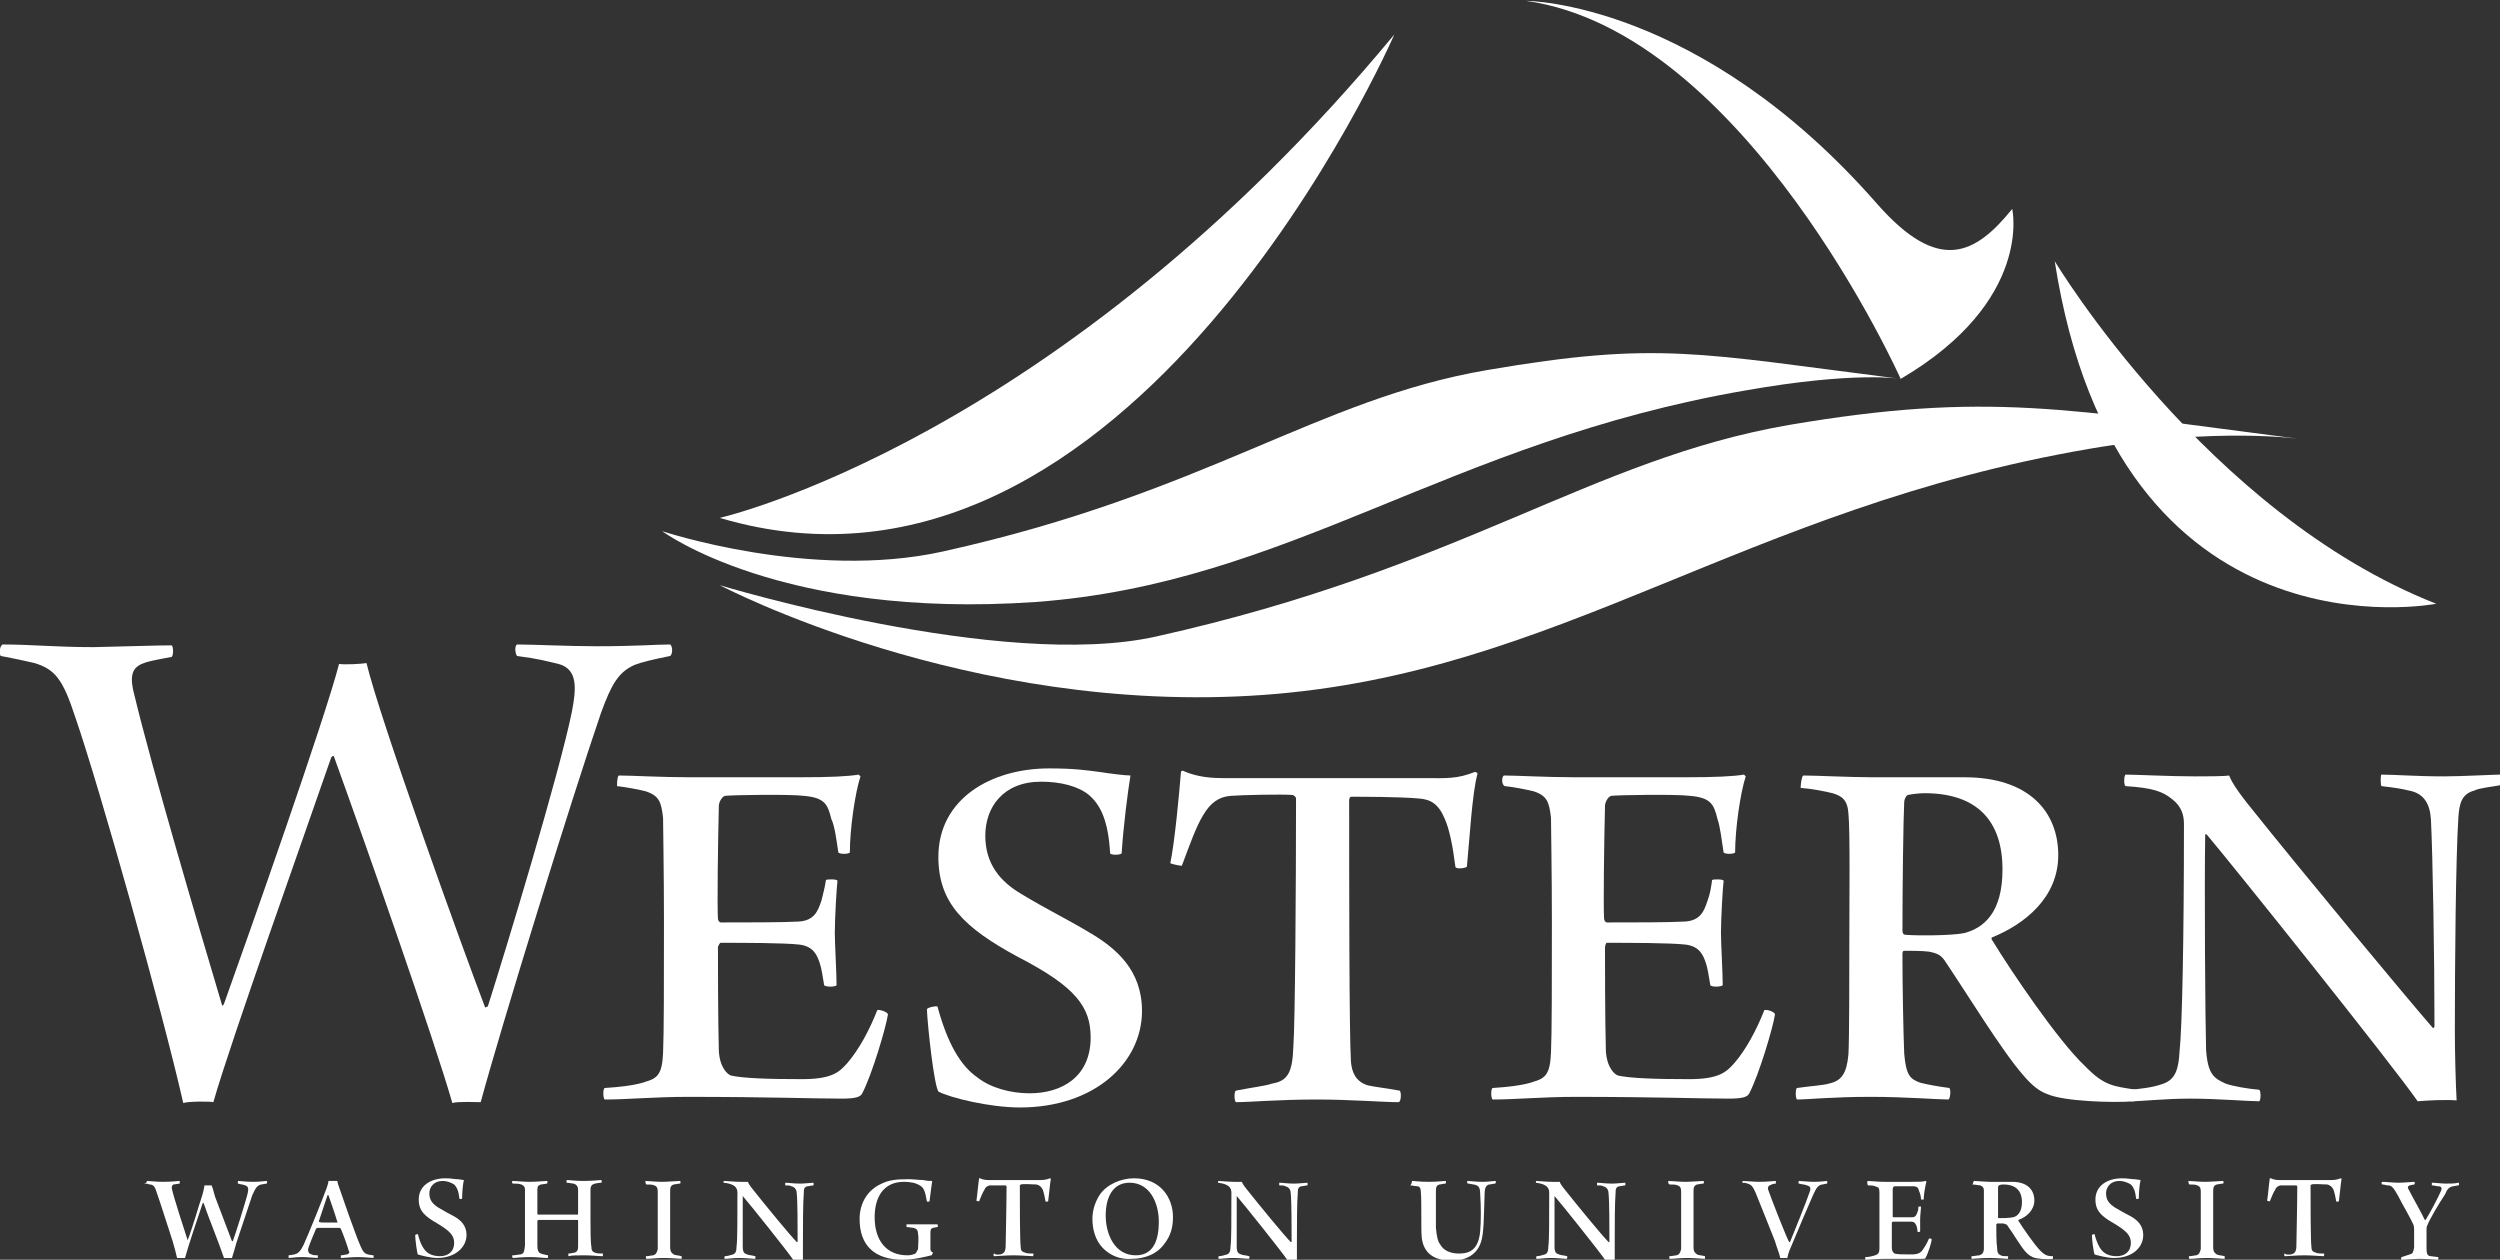 <svg version="1.2" baseProfile="tiny" xmlns="http://www.w3.org/2000/svg"  x="0px" y="0px" viewBox="0 0 282.4 142.3" xml:space="preserve" role="presentation" aria-hidden="true">
      <rect x="0" y="0" width="282.4" height="142.3" fill="#333333" stroke="none"/>
      <title>Western Washington University Logo</title>
    <g>
      <g>
        <path fill="#FFFFFF" d="M0.3,72.8c3.3,0,5.9,0.3,10.3,0.3c4.7-0.1,6.9-0.2,8.8-0.2c0.2,0.2,0.2,1.1,0,1.3
        c-2.1,0.4-2.7,0.5-3.4,0.8c-1.1,0.5-1.4,1.4-0.8,3.6c2,8.3,7.1,25.6,9.9,35c0,0,0.2-0.1,0.2-0.2c2.9-8.1,11.4-32.2,13-38.4
        c0.6,0.1,2.6,0,3.1-0.1c1.5,6.3,10.8,32.1,13.4,38.9c0.1,0,0.2-0.1,0.3-0.1c2.1-6.6,8.1-26.4,9.5-33.3c0.5-2.6,0.7-4.8-1.5-5.4
        c-1.3-0.3-2.3-0.6-4.7-0.9c-0.2-0.3-0.3-1.1,0-1.3c1.8,0,5.8,0.2,9,0.2c4.5,0,6.7-0.2,8.3-0.2c0.3,0.2,0.3,1.1,0,1.3
        c-2,0.4-3.2,0.7-4,1c-1.8,0.8-2.6,2.1-3.8,5.4c-3.3,9.6-11.3,35.5-13.6,44c-0.4,0-2.7-0.1-3.2,0.1c-2.1-7.3-9.6-28.7-13.4-39.2
        c-0.1,0-0.2,0-0.3,0.2c-3,8.7-11.3,31.9-13.3,38.9c-0.3-0.1-2.9-0.1-3.4,0.1C18.4,114.4,11.2,88.8,8.5,81
        c-1.4-4.3-2.3-5.4-4.6-6.1c-1.3-0.3-2.2-0.5-3.8-0.8C-0.1,74-0.1,73,0.3,72.8z"></path>
        <path fill="#FFFFFF" d="M69.9,87.6c1.4,0,4.8,0.2,8,0.2h12.5c3.4,0,5.4-0.1,6.6-0.3c0,0,0.2,0.2,0.2,0.2c-0.6,1.8-1.2,5.9-1.2,8.6
        c-0.2,0.2-1.1,0.2-1.3,0c-0.2-1.3-0.4-3-0.8-3.8c-0.4-1.7-0.8-2.4-3.1-2.6c-1.5-0.2-8.1-0.1-8.9,0c-0.4,0.1-0.7,0.8-0.7,1.1
        c-0.1,4.1-0.2,11.5-0.1,12.8c0,0.2,0.2,0.4,0.3,0.4c2.8,0,7.1,0,8.8-0.1c1.8-0.1,2.2-1.2,2.6-2.4c0.2-0.8,0.4-1.6,0.5-2.3
        c0.2-0.1,1.3-0.1,1.3,0.1c-0.1,0.8-0.3,4.3-0.3,5.9c0,1.2,0.2,4.5,0.2,5.9c-0.2,0.2-1.2,0.2-1.4,0c-0.2-1.2-0.3-1.9-0.5-2.5
        c-0.3-0.9-0.7-1.9-2.3-2.1c-1.8-0.2-6.4-0.2-8.9-0.2c-0.1,0-0.3,0.4-0.3,0.5c0,1.5,0,8.1,0.1,11.7c0.1,1.9,1,2.7,1.4,2.8
        c1.4,0.3,4.1,0.4,8,0.4c3.4,0,4.2-0.8,5.1-1.8c1.3-1.5,2.5-3.7,3.4-6c0.2-0.1,1.2,0.2,1.2,0.5c-0.2,1.4-1.8,6.8-2.9,8.9
        c-0.2,0.4-0.7,0.6-2.3,0.6c-3.2,0-8.4-0.2-17.4-0.2c-3.8,0-6.8,0.3-9.4,0.3c-0.2-0.2-0.2-1.2,0-1.3c1.6-0.1,3.5-0.3,4.6-0.7
        c1.4-0.4,1.9-0.9,2-3.3c0.1-2.2,0.1-7.9,0.1-14.8c0-5.7-0.1-10.6-0.1-11.7c-0.2-1.9-0.5-2.5-1.9-3c-0.8-0.2-2.3-0.5-3.3-0.6
        C69.7,88.7,69.7,87.7,69.9,87.6z"></path>
        <path fill="#FFFFFF" d="M110.4,121.7c1.5,1.2,3.8,1.8,5.9,1.8c3.7,0,6.9-1.9,6.9-6.3c0-3.4-1.6-5.7-8.2-9.1c-6.1-3.3-9-6.1-9-11.3
        c0-6.6,6-10,12.5-10c2.8,0,4.2,0.2,5.7,0.4c1.3,0.2,2.9,0.4,3.5,0.4c-0.3,1.8-0.8,5.7-1,8.8c-0.2,0.2-1.2,0.2-1.3,0
        c-0.2-3.7-1.1-5.5-2.4-6.6c-1.2-1-3.2-1.5-5.4-1.5c-4.3,0-6.3,2.9-6.3,6.1c0,3.2,1.7,5.2,4.1,6.6c2.8,1.7,5.1,2.8,7.6,4.3
        c3.1,1.8,6,4.3,6,8.9c0,5.8-5.3,10.9-13.8,10.9c-3.4,0-7.9-1.1-9.2-1.8c-0.5-0.8-1.2-7.2-1.3-9.3c0.1-0.2,1-0.4,1.2-0.3
        C107,117.8,108.5,120.4,110.4,121.7z"></path>
        <path fill="#FFFFFF" d="M143.7,122.4c1.8-0.3,2.3-1.3,2.4-4.2c0.2-2.6,0.3-18.6,0.3-28c0-0.2-0.3-0.4-0.4-0.4
        c-1.1-0.1-5.8,0-7,0.1c-1.3,0.1-2.3,0.8-3.1,2.2c-0.8,1.3-1.5,3.3-2.4,5.7c-0.2,0-1.2-0.2-1.3-0.3c0.5-2.4,1-7.8,1.2-10.3
        c0-0.1,0.2-0.2,0.3-0.1c1.6,0.7,3.2,0.8,4.6,0.8h23c2,0,3.3,0.1,5.3-0.7c0.1,0,0.3,0.1,0.3,0.2c-0.6,2.1-0.9,7.4-1.2,10.5
        c-0.2,0.2-1.3,0.3-1.3,0c-0.3-2.4-0.7-4.3-1.2-5.4c-0.7-1.7-1.6-2.2-2.9-2.3c-2.2-0.2-6.4-0.2-7.7-0.2c-0.2,0.1-0.2,0.3-0.2,0.5
        c0,8.4,0,26.3,0.2,29.4c0.1,1.3,0.6,2.3,1.9,2.7c0.9,0.2,2,0.3,3.6,0.6c0.2,0.1,0.2,1.2-0.1,1.3c-1.8,0-5.4-0.3-9.3-0.3
        c-4.3,0-7.5,0.3-9.1,0.3c-0.2-0.2-0.2-1.2,0-1.3C141.6,122.8,142.8,122.7,143.7,122.4z"></path>
        <path fill="#FFFFFF" d="M169.9,87.6c1.4,0,4.8,0.2,8,0.2h12.5c3.4,0,5.4-0.1,6.6-0.3c0,0,0.2,0.2,0.2,0.2
        c-0.6,1.8-1.2,5.9-1.2,8.6c-0.2,0.2-1.1,0.2-1.3,0c-0.2-1.3-0.4-3-0.7-3.8c-0.4-1.7-0.8-2.4-3.1-2.6c-1.5-0.2-8.1-0.1-8.9,0
        c-0.4,0.1-0.7,0.8-0.7,1.1c-0.1,4.1-0.2,11.5-0.1,12.8c0,0.2,0.2,0.4,0.3,0.4c2.8,0,7.1,0,8.8-0.1c1.8-0.1,2.2-1.2,2.6-2.4
        c0.3-0.8,0.4-1.6,0.5-2.3c0.2-0.1,1.3-0.1,1.3,0.1c-0.1,0.8-0.3,4.3-0.3,5.9c0,1.2,0.2,4.5,0.2,5.9c-0.3,0.2-1.2,0.2-1.4,0
        c-0.2-1.2-0.3-1.9-0.5-2.5c-0.3-0.9-0.7-1.9-2.3-2.1c-1.8-0.2-6.4-0.2-8.9-0.2c-0.1,0-0.2,0.4-0.2,0.5c0,1.5,0,8.1,0.1,11.7
        c0.1,1.9,1,2.7,1.4,2.8c1.4,0.3,4.1,0.4,8,0.4c3.4,0,4.2-0.8,5.1-1.8c1.3-1.5,2.5-3.7,3.4-6c0.3-0.1,1.2,0.2,1.2,0.5
        c-0.2,1.4-1.8,6.8-2.9,8.9c-0.2,0.4-0.7,0.6-2.3,0.6c-3.2,0-8.4-0.2-17.3-0.2c-3.8,0-6.8,0.3-9.4,0.3c-0.2-0.2-0.2-1.2,0-1.3
        c1.6-0.1,3.5-0.3,4.6-0.7c1.4-0.4,1.9-0.9,2-3.3c0.1-2.2,0.1-7.9,0.1-14.8c0-5.7-0.1-10.6-0.1-11.7c-0.2-1.9-0.5-2.5-1.9-3
        c-0.8-0.2-2.3-0.5-3.3-0.6C169.6,88.7,169.6,87.7,169.9,87.6z"></path>
        <path fill="#FFFFFF" d="M203.7,87.6c1.4,0,5.3,0.2,7.8,0.2h10.4c7.3,0,10.6,3.9,10.6,8.8c0,4.8-3.8,7.8-7.5,9.3
        c-0.1,0.1,0,0.3,0.1,0.4c2,3.3,7.4,11.3,10.4,14.1c2.2,2.3,3.3,2.3,5.8,2.7c0.1,0,0,1.3-0.2,1.3c-2.5,0.2-8,0-9.8-0.8
        c-0.9-0.3-1.8-1-2.8-2.2c-2.3-2.6-6.4-9.3-8.7-12.7c-0.5-0.8-0.9-1-1.9-1.2c-0.8-0.1-1.9-0.1-2.8-0.1c-0.2,0-0.2,0.3-0.2,0.4
        c0,3.3,0.1,8.9,0.2,11.2c0.2,2.5,0.7,2.9,1.8,3.3c0.8,0.2,1.8,0.4,3.3,0.6c0.2,0.2,0.1,1.2-0.1,1.3c-1.3,0-4.8-0.3-8.8-0.3
        c-4.3,0-7.1,0.3-8.3,0.3c-0.2-0.1-0.2-1.3,0-1.3c1.3-0.2,3-0.3,3.6-0.5c1.4-0.3,2-1.1,2.2-3.3c0.1-1.6,0.1-9.3,0.1-12.4
        c0-4.8,0.1-12.8-0.1-14.8c-0.1-1.6-0.8-2-1.8-2.3c-0.8-0.2-2.3-0.5-3.6-0.6C203.4,88.7,203.5,87.7,203.7,87.6z M215.1,90.6
        c-0.1,1.8-0.2,9.7-0.2,14.5c0,0.3,0.1,0.5,0.4,0.5c1.3,0.1,5.1,0.1,6.6-0.2c2.2-0.6,4.3-2.3,4.3-7.2c0-5.4-2.8-8.6-8.8-8.6
        c-0.6,0-1.4,0.1-1.9,0.2C215.3,89.9,215.1,90.3,215.1,90.6z"></path>
        <path fill="#FFFFFF" d="M240.1,87.5c1.1,0,5.1,0.2,7.8,0.2c1.3,0,3.3,0,3.9-0.1c0.2,0.5,0.6,1.3,2.1,3.2
        c6.3,7.9,18.2,22.2,20.9,25.3c0.1,0.1,0.2-0.1,0.2-0.2c0-7.8-0.2-19.4-0.4-23.3c-0.1-1.8-0.8-3-2.5-3.3c-0.8-0.2-1.4-0.3-3.1-0.5
        c-0.1-0.2-0.1-1.2,0-1.3c1.5,0,3.9,0.2,7.1,0.2c1.9,0,5.6-0.2,6.3-0.2c0.1,0.2,0.1,1.1,0,1.2c-1,0.2-2.3,0.3-2.9,0.6
        c-1.5,0.4-1.7,1.6-1.8,3c-0.3,4.5-0.4,16.7-0.4,24.1c0,2.7,0.1,6.1,0.2,7.9c-1.3-0.1-3.3,0-4.4,0.1c-2.6-3.8-21-26.8-23.8-30.1
        c-0.1-0.1-0.2-0.1-0.2,0c-0.1,6,0,20.9,0.1,24.3c0.2,2.8,0.9,3.2,2.2,3.8c0.8,0.3,2.6,0.6,3.8,0.7c0.2,0.1,0.2,1.2,0,1.3
        c-1.2,0-4.8-0.3-7.8-0.3c-2.9,0-5.4,0.3-6.7,0.3c-0.2-0.2-0.2-1.3,0-1.3c0.8-0.1,2.4-0.2,3.7-0.7c1.4-0.5,1.7-1.8,1.8-3.6
        c0.3-2.7,0.5-12.9,0.5-25.7c0-1.1-0.3-2-1.3-2.8c-1.1-0.9-2.2-1.3-5.3-1.5C239.9,88.7,239.9,87.7,240.1,87.5z"></path>
      </g>
      <g>
        <path fill="#FFFFFF" d="M16.6,133.4c0.3,0,1,0.1,1.8,0.1c1.1,0,1.6-0.1,1.9-0.1c0,0,0,0.3,0,0.3l-0.7,0.1c-0.1,0-0.2,0.2-0.2,0.4
        c0.1,0.7,1.6,5.3,1.8,5.9c0,0,0,0,0,0c0.2-0.5,0.7-2,1.3-4c0.3-0.9,0.5-1.5,0.6-2.2c0.2,0,0.6,0,0.8,0c0.1,0.2,0.2,0.6,0.4,1.3
        c0.5,1.3,1.7,4.5,1.9,5c0,0,0,0,0.1,0c0.2-0.5,1.5-4.6,1.7-5.5c0.1-0.5,0-0.7-0.3-0.8c-0.2-0.1-0.5-0.1-0.8-0.2
        c-0.1-0.1,0-0.3,0-0.3c0.1,0,1,0.1,1.7,0.1c0.8,0,1.3-0.1,1.5-0.1c0.1,0,0.1,0.3,0,0.3l-0.6,0.1c-0.4,0.1-0.6,0.3-1,1.2
        c-0.3,0.9-1.2,3.6-1.8,5.4c-0.2,0.7-0.3,1.1-0.5,1.7c-0.2,0-0.7,0-0.9,0c-0.6-1.8-1.8-4.7-2.3-6.2h-0.1c-0.5,1.5-1.6,4.7-2,6.2
        c-0.1,0-0.7,0-0.9,0c-0.1-0.5-0.3-1.2-0.5-1.9c-0.6-1.8-1.3-4.1-1.8-5.5c-0.2-0.7-0.4-0.9-0.8-0.9c-0.2-0.1-0.4-0.1-0.7-0.1
        C16.6,133.7,16.6,133.4,16.6,133.4z"></path>
        <path fill="#FFFFFF" d="M34.3,140.6c0.6-1.3,2.2-5.3,2.6-6.4c0.1-0.3,0.2-0.6,0.2-0.8c0,0,0.2,0,0.5,0c0.3,0,0.4,0,0.5,0
        c0,0.1,0.1,0.4,0.2,0.7c0.3,0.9,1.9,5.5,2.4,6.6c0.4,0.9,0.5,1,1.5,1.1c0,0,0,0.3,0,0.3c-0.3,0-1-0.1-1.7-0.1
        c-0.9,0-1.6,0.1-2,0.1c0,0,0-0.3,0-0.3c0.3,0,0.5-0.1,0.7-0.1c0.3-0.1,0.3-0.3,0.2-0.4c-0.2-0.7-0.6-1.8-0.9-2.5
        c0,0-0.1-0.1-0.1-0.1c-0.1,0-0.5,0-1.3,0c-0.9,0-1.1,0-1.2,0c-0.1,0-0.2,0.1-0.2,0.1c-0.3,0.7-0.8,1.9-0.9,2.3
        c0,0.2,0,0.5,0.4,0.6c0.2,0.1,0.4,0.1,0.7,0.1c0,0,0,0.3,0,0.3c-0.3,0-1.2-0.1-1.8-0.1c-0.7,0-1.2,0.1-1.5,0.1c0,0,0-0.3,0-0.3
        C33.6,141.7,33.8,141.6,34.3,140.6z M36,138C36,138,36,138,36,138c0.2,0.1,0.2,0.1,0.9,0.1c0.4,0,1,0,1.2,0c0,0,0.1,0,0-0.1
        c-0.3-1-0.8-2.4-1-3h-0.1L36,138z"></path>
        <path fill="#FFFFFF" d="M48.3,141.5c0.4,0.3,0.9,0.4,1.4,0.4c0.9,0,1.6-0.5,1.6-1.5c0-0.8-0.4-1.3-1.9-2.2
        c-1.4-0.8-2.1-1.4-2.1-2.7c0-1.6,1.4-2.4,3-2.4c0.7,0,1,0.1,1.3,0.1c0.3,0,0.7,0.1,0.8,0.1c-0.1,0.4-0.2,1.3-0.2,2.1
        c0,0-0.3,0.1-0.3,0c-0.1-0.9-0.3-1.3-0.6-1.6c-0.3-0.2-0.8-0.4-1.3-0.4c-1,0-1.5,0.7-1.5,1.4c0,0.8,0.4,1.2,1,1.6
        c0.7,0.4,1.2,0.7,1.8,1c0.7,0.4,1.4,1,1.4,2.1c0,1.4-1.3,2.6-3.3,2.6c-0.8,0-1.9-0.3-2.2-0.4c-0.1-0.2-0.3-1.7-0.3-2.2
        c0,0,0.2-0.1,0.3-0.1C47.5,140.6,47.9,141.2,48.3,141.5z"></path>
        <path fill="#FFFFFF" d="M57.9,133.4c0.4,0,1.2,0.1,1.9,0.1c0.8,0,1.7-0.1,2-0.1c0.1,0,0,0.3,0,0.3l-0.7,0.1
        c-0.3,0.1-0.4,0.2-0.4,0.6c0,0.5,0,1.4,0,2.7c0,0,0,0.1,0.1,0.1c0.1,0,0.6,0,2.2,0c1.3,0,1.9,0,2.2,0c0.1,0,0.1,0,0.1-0.1
        c0-0.7,0-2.2,0-2.7c0-0.4-0.2-0.6-0.5-0.7c-0.2,0-0.5-0.1-0.8-0.1c0,0,0-0.3,0-0.3c0.4,0,1,0.1,1.9,0.1c1.1,0,1.7-0.1,2-0.1
        c0.1,0,0.1,0.3,0,0.3c-0.3,0-0.6,0.1-0.7,0.1c-0.3,0.1-0.5,0.2-0.5,0.7c0,0.6,0,1.4,0,3.2c0,1.2,0,2.7,0.1,3.2
        c0,0.4,0.1,0.6,0.4,0.7c0.3,0.1,0.4,0.1,0.9,0.1c0,0,0,0.3,0,0.3c-0.5,0-1.2-0.1-2.1-0.1c-0.8,0-1.4,0-1.8,0.1c0,0,0-0.3,0-0.3
        c0.3,0,0.6-0.1,0.7-0.1c0.3-0.1,0.4-0.3,0.4-0.7c0-0.4,0-2.1,0-2.9c0-0.1,0-0.1-0.1-0.1c-0.2,0-1.3,0-2.1,0c-1.1,0-2.2,0-2.3,0
        c0,0-0.1,0.1-0.1,0.1c0,0.8,0,2.4,0,2.8c0,0.5,0.1,0.8,0.4,0.9c0.2,0.1,0.4,0.1,0.8,0.2c0,0,0,0.3,0,0.3c-0.6,0-1.2-0.1-2-0.1
        c-1.1,0-1.6,0.1-2,0.1c0,0-0.1-0.3,0-0.3c0.3,0,0.7-0.1,0.9-0.1c0.4-0.1,0.4-0.3,0.5-1c0-0.5,0-1.8,0-3.1c0-1.3,0-2.9,0-3.2
        c0-0.4-0.2-0.5-0.4-0.6c-0.3-0.1-0.5-0.1-0.9-0.1C57.8,133.7,57.8,133.5,57.9,133.4z"></path>
        <path fill="#FFFFFF" d="M72.9,133.4c0.3,0,1.2,0.1,1.9,0.1c0.7,0,1.6-0.1,2-0.1c0.1,0,0.1,0.3,0,0.3c-0.2,0-0.6,0.1-0.7,0.1
        c-0.3,0.1-0.4,0.3-0.4,0.7c0,0.6,0,1.9,0,3.1c0,1.5,0,2.8,0,3.3c0,0.4,0.1,0.6,0.4,0.8c0.2,0.1,0.5,0.1,0.9,0.2c0,0,0,0.3,0,0.3
        c-0.3,0-1.2-0.1-2-0.1c-0.9,0-1.4,0.1-2,0.1c0,0-0.1-0.3,0-0.3c0.3,0,0.6-0.1,0.8-0.1c0.3-0.1,0.4-0.3,0.5-0.7c0-0.4,0-2.4,0-3.7
        c0-1.1,0-2.2,0-2.8c0-0.4-0.1-0.6-0.4-0.7c-0.2-0.1-0.5-0.1-0.9-0.1C72.9,133.7,72.9,133.4,72.9,133.4z"></path>
        <path fill="#FFFFFF" d="M81.8,133.4c0.3,0,1.2,0.1,1.8,0.1c0.3,0,0.8,0,0.9,0c0,0.1,0.1,0.3,0.5,0.8c1.5,1.9,4.3,5.3,5,6
        c0,0,0,0,0.1,0c0-1.8,0-4.6-0.1-5.5c0-0.4-0.2-0.7-0.6-0.8c-0.2-0.1-0.3-0.1-0.7-0.1c0-0.1,0-0.3,0-0.3c0.4,0,0.9,0.1,1.7,0.1
        c0.5,0,1.3-0.1,1.5-0.1c0,0,0,0.3,0,0.3c-0.2,0-0.5,0.1-0.7,0.1c-0.4,0.1-0.4,0.4-0.4,0.7c-0.1,1.1-0.1,4-0.1,5.7
        c0,0.6,0,1.4,0,1.9c-0.3,0-0.8,0-1.1,0c-0.6-0.9-5-6.4-5.7-7.2c0,0,0,0,0,0c0,1.4,0,4.9,0,5.7c0,0.7,0.2,0.8,0.5,0.9
        c0.2,0.1,0.6,0.1,0.9,0.2c0.1,0,0,0.3,0,0.3c-0.3,0-1.1-0.1-1.8-0.1c-0.7,0-1.3,0.1-1.6,0.1c-0.1,0-0.1-0.3,0-0.3
        c0.2,0,0.6-0.1,0.9-0.2c0.3-0.1,0.4-0.4,0.4-0.9c0.1-0.6,0.1-3,0.1-6.1c0-0.3-0.1-0.5-0.3-0.7c-0.3-0.2-0.5-0.3-1.2-0.4
        C81.7,133.7,81.7,133.4,81.8,133.4z"></path>
        <path fill="#FFFFFF" d="M105.2,141.8c-0.4,0.1-1.9,0.5-3.2,0.5c-3.2,0-4.9-1.6-4.9-4.6c0-1.8,0.9-3.3,2.5-4c0.8-0.4,1.7-0.5,3-0.5
        c0.5,0,1.3,0.1,1.7,0.1c0.4,0.1,0.8,0.1,1,0.1c-0.1,0.6-0.2,1.6-0.3,2.3c0,0-0.2,0.1-0.3,0c-0.2-1.1-0.3-1.5-0.8-1.8
        c-0.5-0.3-1.1-0.4-1.8-0.4c-2.2,0-3.3,1.6-3.3,4c0,2.6,1.3,4.3,3.7,4.3c0.4,0,0.7-0.1,0.9-0.2c0.1-0.1,0.2-0.3,0.3-0.5
        c0-0.4,0.1-1.2,0-1.7c0-0.5-0.2-0.6-0.5-0.7l-0.8-0.1c0-0.1,0-0.3,0-0.3c0.5,0,1.4,0,2,0c0.7,0,1.2,0,1.5,0c0,0,0.1,0.3,0,0.3
        l-0.5,0.1c-0.3,0.1-0.3,0.2-0.3,0.8c0,0.5,0,1.3,0,1.6c0,0.2,0.1,0.3,0.3,0.4C105.3,141.6,105.3,141.8,105.2,141.8z"></path>
        <path fill="#FFFFFF" d="M113,141.7c0.4-0.1,0.6-0.3,0.6-1c0-0.6,0.1-4.4,0.1-6.7c0,0-0.1-0.1-0.1-0.1c-0.3,0-1.4,0-1.7,0
        c-0.3,0-0.6,0.2-0.7,0.5c-0.2,0.3-0.4,0.8-0.6,1.3c0,0-0.3,0-0.3-0.1c0.1-0.6,0.2-1.9,0.3-2.5c0,0,0,0,0.1,0
        c0.4,0.2,0.8,0.2,1.1,0.2h5.5c0.5,0,0.8,0,1.3-0.2c0,0,0.1,0,0.1,0.1c-0.1,0.5-0.2,1.8-0.3,2.5c0,0-0.3,0.1-0.3,0
        c-0.1-0.6-0.2-1-0.3-1.3c-0.2-0.4-0.4-0.5-0.7-0.6c-0.5,0-1.5-0.1-1.8,0c0,0-0.1,0.1-0.1,0.1c0,2,0,6.2,0.1,7
        c0,0.3,0.1,0.5,0.5,0.6c0.2,0.1,0.5,0.1,0.9,0.1c0.1,0,0,0.3,0,0.3c-0.4,0-1.3-0.1-2.2-0.1c-1,0-1.8,0.1-2.2,0.1
        c-0.1,0-0.1-0.3,0-0.3C112.6,141.8,112.8,141.7,113,141.7z"></path>
        <path fill="#FFFFFF" d="M124.6,141c-0.9-0.9-1.2-2.2-1.2-3.3c0-1,0.3-1.9,0.8-2.7c0.8-1.2,2.4-1.9,3.9-1.9c2.9,0,4.4,2.1,4.4,4.4
        c0,1.2-0.3,2.1-0.9,2.9c-0.8,1.2-2.2,1.8-3.8,1.8C126.5,142.3,125.4,141.8,124.6,141z M130.9,138c0-2.1-1-4.4-3.3-4.4
        c-2,0-2.7,1.8-2.7,3.7c0,2.1,1,4.5,3.4,4.5C130.4,141.8,130.9,139.9,130.9,138z"></path>
        <path fill="#FFFFFF" d="M137.6,133.4c0.3,0,1.2,0.1,1.8,0.1c0.3,0,0.8,0,0.9,0c0,0.1,0.1,0.3,0.5,0.8c1.5,1.9,4.3,5.3,5,6
        c0,0,0,0,0.1,0c0-1.8,0-4.6-0.1-5.5c0-0.4-0.2-0.7-0.6-0.8c-0.2-0.1-0.3-0.1-0.7-0.1c0-0.1,0-0.3,0-0.3c0.4,0,0.9,0.1,1.7,0.1
        c0.5,0,1.3-0.1,1.5-0.1c0,0,0,0.3,0,0.3c-0.2,0-0.5,0.1-0.7,0.1c-0.4,0.1-0.4,0.4-0.4,0.7c-0.1,1.1-0.1,4-0.1,5.7
        c0,0.6,0,1.4,0,1.9c-0.3,0-0.8,0-1.1,0c-0.6-0.9-5-6.4-5.7-7.2c0,0,0,0,0,0c0,1.4,0,4.9,0,5.7c0,0.7,0.2,0.8,0.5,0.9
        c0.2,0.1,0.6,0.1,0.9,0.2c0.1,0,0,0.3,0,0.3c-0.3,0-1.1-0.1-1.8-0.1c-0.7,0-1.3,0.1-1.6,0.1c-0.1,0-0.1-0.3,0-0.3
        c0.2,0,0.6-0.1,0.9-0.2c0.3-0.1,0.4-0.4,0.4-0.9c0.1-0.6,0.1-3,0.1-6.1c0-0.3-0.1-0.5-0.3-0.7c-0.3-0.2-0.5-0.3-1.2-0.4
        C137.6,133.7,137.6,133.4,137.6,133.4z"></path>
        <path fill="#FFFFFF" d="M159.5,133.4c0.3,0,0.8,0.1,1.9,0.1c1,0,1.6-0.1,1.9-0.1c0.1,0.1,0,0.2,0,0.3c-0.3,0-0.5,0.1-0.7,0.1
        c-0.3,0.1-0.4,0.2-0.4,0.8c0,1.1,0,3.4,0,4.1c0.1,1,0.2,1.5,0.5,1.9c0.4,0.7,1.2,1,2.1,1c1.2,0,2.2-0.4,2.4-2.5
        c0.1-1.1,0.1-2.8,0-4.3c0-0.8-0.3-0.9-0.7-1c-0.2,0-0.4-0.1-0.7-0.1c-0.1-0.1-0.1-0.3,0-0.3c0.2,0,0.9,0.1,1.7,0.1
        c0.6,0,1.2-0.1,1.4-0.1c0.1,0,0.1,0.2,0,0.3c-0.2,0-0.5,0.1-0.7,0.1c-0.3,0.1-0.5,0.3-0.5,1.1c-0.1,3.2-0.1,4-0.3,5
        c-0.4,1.9-1.9,2.5-3.4,2.5c-2.1,0-3.2-0.9-3.4-2.6c-0.1-0.9,0-4.2-0.1-5.1c0-0.4-0.1-0.7-0.4-0.7c-0.2,0-0.6-0.1-0.8-0.1
        C159.5,133.7,159.5,133.4,159.5,133.4z"></path>
        <path fill="#FFFFFF" d="M173.5,133.4c0.3,0,1.2,0.1,1.8,0.1c0.3,0,0.8,0,0.9,0c0,0.1,0.1,0.3,0.5,0.8c1.5,1.9,4.3,5.3,5,6
        c0,0,0,0,0.1,0c0-1.8,0-4.6-0.1-5.5c0-0.4-0.2-0.7-0.6-0.8c-0.2-0.1-0.3-0.1-0.7-0.1c0-0.1,0-0.3,0-0.3c0.4,0,0.9,0.1,1.7,0.1
        c0.5,0,1.3-0.1,1.5-0.1c0,0,0,0.3,0,0.3c-0.2,0-0.5,0.1-0.7,0.1c-0.4,0.1-0.4,0.4-0.4,0.7c-0.1,1.1-0.1,4-0.1,5.7
        c0,0.6,0,1.4,0,1.9c-0.3,0-0.8,0-1.1,0c-0.6-0.9-5-6.4-5.7-7.2c0,0,0,0,0,0c0,1.4,0,4.9,0,5.7c0,0.7,0.2,0.8,0.5,0.9
        c0.2,0.1,0.6,0.1,0.9,0.2c0.1,0,0,0.3,0,0.3c-0.3,0-1.1-0.1-1.8-0.1c-0.7,0-1.3,0.1-1.6,0.1c-0.1,0-0.1-0.3,0-0.3
        c0.2,0,0.6-0.1,0.9-0.2c0.3-0.1,0.4-0.4,0.4-0.9c0.1-0.6,0.1-3,0.1-6.1c0-0.3-0.1-0.5-0.3-0.7c-0.3-0.2-0.5-0.3-1.2-0.4
        C173.5,133.7,173.5,133.4,173.5,133.4z"></path>
        <path fill="#FFFFFF" d="M188.5,133.4c0.3,0,1.2,0.1,1.9,0.1c0.7,0,1.6-0.1,2-0.1c0.1,0,0.1,0.3,0,0.3c-0.2,0-0.6,0.1-0.7,0.1
        c-0.3,0.1-0.4,0.3-0.4,0.7c0,0.6,0,1.9,0,3.1c0,1.5,0,2.8,0,3.3c0,0.4,0.1,0.6,0.4,0.8c0.2,0.1,0.5,0.1,0.9,0.2c0,0,0,0.3,0,0.3
        c-0.3,0-1.2-0.1-2-0.1c-0.9,0-1.4,0.1-2,0.1c0,0-0.1-0.3,0-0.3c0.3,0,0.6-0.1,0.8-0.1c0.3-0.1,0.4-0.3,0.5-0.7c0-0.4,0-2.4,0-3.7
        c0-1.1,0-2.2,0-2.8c0-0.4-0.1-0.6-0.4-0.7c-0.2-0.1-0.5-0.1-0.9-0.1C188.4,133.7,188.4,133.4,188.5,133.4z"></path>
        <path fill="#FFFFFF" d="M196.9,133.4c0.3,0,1.2,0.1,1.8,0.1c1,0,1.6-0.1,1.9-0.1c0,0,0,0.3,0,0.3c-0.3,0-0.5,0.1-0.7,0.2
        c-0.1,0-0.2,0.2-0.2,0.4c0.3,0.9,2.1,5.5,2.4,6c0,0,0,0,0.1,0c0.2-0.5,1.8-4.4,2.2-5.6c0.2-0.5,0.1-0.7-0.3-0.8
        c-0.2-0.1-0.5-0.1-0.9-0.2c-0.1-0.1,0-0.3,0-0.3c0.3,0,1.1,0.1,1.7,0.1c0.8,0,1.3-0.1,1.5-0.1c0,0,0,0.3,0,0.3
        c-0.2,0-0.4,0.1-0.6,0.1c-0.4,0.1-0.6,0.3-1,1.2c-0.4,0.9-1.6,3.7-2.3,5.4c-0.3,0.7-0.5,1.1-0.6,1.7c-0.2,0-0.7,0-0.8,0
        c-0.1-0.5-0.4-1.2-0.6-1.9c-0.7-1.8-1.8-4.5-2.2-5.5c-0.3-0.7-0.5-0.9-0.9-1c-0.2-0.1-0.4-0.1-0.6-0.1
        C196.8,133.7,196.8,133.4,196.9,133.4z"></path>
        <path fill="#FFFFFF" d="M211,133.4c0.3,0,1.1,0.1,1.9,0.1h3c0.8,0,1.3,0,1.6-0.1c0,0,0.1,0,0.1,0.1c-0.1,0.4-0.3,1.4-0.3,2
        c0,0-0.3,0-0.3,0c0-0.3-0.1-0.7-0.2-0.9c-0.1-0.4-0.2-0.6-0.7-0.6c-0.4,0-1.9,0-2.1,0c-0.1,0-0.2,0.2-0.2,0.3c0,1,0,2.7,0,3.1
        c0,0.1,0,0.1,0.1,0.1c0.7,0,1.7,0,2.1,0c0.4,0,0.5-0.3,0.6-0.6c0.1-0.2,0.1-0.4,0.1-0.6c0,0,0.3,0,0.3,0c0,0.2-0.1,1-0.1,1.4
        c0,0.3,0,1.1,0,1.4c-0.1,0.1-0.3,0.1-0.3,0c0-0.3-0.1-0.5-0.1-0.6c-0.1-0.2-0.2-0.5-0.6-0.5c-0.4,0-1.5,0-2.1,0
        c0,0-0.1,0.1-0.1,0.1c0,0.4,0,1.9,0,2.8c0,0.5,0.2,0.6,0.3,0.7c0.3,0.1,1,0.1,1.9,0.1c0.8,0,1-0.2,1.2-0.4
        c0.3-0.4,0.6-0.9,0.8-1.4c0.1,0,0.3,0,0.3,0.1c0,0.3-0.4,1.6-0.7,2.1c0,0.1-0.2,0.1-0.5,0.1c-0.8,0-2,0-4.1,0
        c-0.9,0-1.6,0.1-2.2,0.1c0,0,0-0.3,0-0.3c0.4,0,0.8-0.1,1.1-0.2c0.3-0.1,0.5-0.2,0.5-0.8c0-0.5,0-1.9,0-3.5c0-1.3,0-2.5,0-2.8
        c0-0.5-0.1-0.6-0.5-0.7c-0.2-0.1-0.5-0.1-0.8-0.1C210.9,133.7,210.9,133.4,211,133.4z"></path>
        <path fill="#FFFFFF" d="M223,133.4c0.3,0,1.3,0.1,1.8,0.1h2.5c1.7,0,2.5,0.9,2.5,2.1c0,1.1-0.9,1.9-1.8,2.2c0,0,0,0.1,0,0.1
        c0.5,0.8,1.8,2.7,2.5,3.4c0.5,0.5,0.8,0.6,1.4,0.6c0,0,0,0.3,0,0.3c-0.6,0.1-1.9,0-2.3-0.2c-0.2-0.1-0.4-0.2-0.7-0.5
        c-0.6-0.6-1.5-2.2-2.1-3c-0.1-0.2-0.2-0.2-0.5-0.3c-0.2,0-0.5,0-0.7,0c0,0-0.1,0.1-0.1,0.1c0,0.8,0,2.1,0.1,2.7
        c0,0.6,0.2,0.7,0.4,0.8c0.2,0.1,0.4,0.1,0.8,0.1c0.1,0,0,0.3,0,0.3c-0.3,0-1.1-0.1-2.1-0.1c-1,0-1.7,0.1-2,0.1c0,0,0-0.3,0-0.3
        c0.3,0,0.7-0.1,0.9-0.1c0.3-0.1,0.5-0.3,0.5-0.8c0-0.4,0-2.2,0-3c0-1.2,0-3.1,0-3.5c0-0.4-0.2-0.5-0.4-0.6c-0.2,0-0.6-0.1-0.9-0.1
        C222.9,133.7,222.9,133.4,223,133.4z M225.7,134.1c0,0.4,0,2.3,0,3.4c0,0.1,0,0.1,0.1,0.1c0.3,0,1.2,0,1.6-0.1
        c0.5-0.1,1-0.6,1-1.7c0-1.3-0.7-2-2.1-2c-0.1,0-0.3,0-0.5,0.1C225.7,134,225.7,134.1,225.7,134.1z"></path>
        <path fill="#FFFFFF" d="M237.7,141.5c0.4,0.3,0.9,0.4,1.4,0.4c0.9,0,1.6-0.5,1.6-1.5c0-0.8-0.4-1.3-1.9-2.2
        c-1.4-0.8-2.1-1.4-2.1-2.7c0-1.6,1.4-2.4,3-2.4c0.7,0,1,0.1,1.3,0.1c0.3,0,0.7,0.1,0.8,0.1c-0.1,0.4-0.2,1.3-0.2,2.1
        c0,0-0.3,0.1-0.3,0c-0.1-0.9-0.3-1.3-0.6-1.6c-0.3-0.2-0.8-0.4-1.3-0.4c-1,0-1.5,0.7-1.5,1.4c0,0.8,0.4,1.2,1,1.6
        c0.7,0.4,1.2,0.7,1.8,1c0.7,0.4,1.4,1,1.4,2.1c0,1.4-1.2,2.6-3.3,2.6c-0.8,0-1.9-0.3-2.2-0.4c-0.1-0.2-0.3-1.7-0.3-2.2
        c0,0,0.2-0.1,0.3-0.1C236.9,140.6,237.3,141.2,237.7,141.5z"></path>
        <path fill="#FFFFFF" d="M247.2,133.4c0.3,0,1.2,0.1,1.9,0.1c0.7,0,1.6-0.1,2-0.1c0.1,0,0.1,0.3,0,0.3c-0.2,0-0.6,0.1-0.7,0.1
        c-0.3,0.1-0.4,0.3-0.4,0.7c0,0.6,0,1.9,0,3.1c0,1.5,0,2.8,0,3.3c0,0.4,0.1,0.6,0.4,0.8c0.2,0.1,0.5,0.1,0.9,0.2c0,0,0,0.3,0,0.3
        c-0.3,0-1.2-0.1-2-0.1c-0.9,0-1.4,0.1-2,0.1c0,0-0.1-0.3,0-0.3c0.3,0,0.6-0.1,0.8-0.1c0.3-0.1,0.4-0.3,0.5-0.7c0-0.4,0-2.4,0-3.7
        c0-1.1,0-2.2,0-2.8c0-0.4-0.1-0.6-0.4-0.7c-0.2-0.1-0.5-0.1-0.9-0.1C247.2,133.7,247.2,133.4,247.2,133.4z"></path>
        <path fill="#FFFFFF" d="M258.8,141.7c0.4-0.1,0.6-0.3,0.6-1c0-0.6,0.1-4.4,0.1-6.7c0,0-0.1-0.1-0.1-0.1c-0.3,0-1.4,0-1.7,0
        c-0.3,0-0.6,0.2-0.7,0.5c-0.2,0.3-0.4,0.8-0.6,1.3c0,0-0.3,0-0.3-0.1c0.1-0.6,0.2-1.9,0.3-2.5c0,0,0,0,0.1,0
        c0.4,0.2,0.8,0.2,1.1,0.2h5.5c0.5,0,0.8,0,1.3-0.2c0,0,0.1,0,0.1,0.1c-0.1,0.5-0.2,1.8-0.3,2.5c0,0-0.3,0.1-0.3,0
        c-0.1-0.6-0.2-1-0.3-1.3c-0.2-0.4-0.4-0.5-0.7-0.6c-0.5,0-1.5-0.1-1.8,0c0,0-0.1,0.1-0.1,0.1c0,2,0,6.2,0.1,7
        c0,0.3,0.1,0.5,0.5,0.6c0.2,0.1,0.5,0.1,0.9,0.1c0.1,0,0,0.3,0,0.3c-0.4,0-1.3-0.1-2.2-0.1c-1,0-1.8,0.1-2.2,0.1
        c-0.1,0-0.1-0.3,0-0.3C258.3,141.8,258.6,141.7,258.8,141.7z"></path>
        <path fill="#FFFFFF" d="M272.2,141.7c0.4-0.1,0.4-0.3,0.5-0.8l0-1.9c0-0.2,0-0.5-0.1-0.7c-0.3-0.7-1.2-2.2-1.7-3.2
        c-0.6-1.1-0.8-1.2-1.2-1.2c-0.2,0-0.3-0.1-0.6-0.1c-0.1,0-0.1-0.3,0-0.3c0.5,0,1.1,0.1,1.9,0.1c0.5,0,1.5-0.1,1.7-0.1
        c0.1,0,0.1,0.3,0,0.3l-0.5,0.1c-0.2,0.1-0.3,0.2-0.1,0.5c0.4,0.8,1.6,2.9,1.8,3.4h0.1c0.5-0.8,1.4-2.5,1.7-3.2
        c0.2-0.4,0.1-0.6-0.3-0.6c-0.2,0-0.4-0.1-0.7-0.1c0-0.1,0-0.3,0-0.3c0.4,0,1.1,0.1,1.6,0.1c0.5,0,1,0,1.4-0.1c0.1,0,0.1,0.3,0,0.3
        l-0.6,0.1c-0.5,0.1-0.7,0.4-0.9,0.9c-0.6,0.9-1.8,2.9-2,3.5c-0.1,0.1-0.1,0.4-0.1,0.5c0,0.7,0,1.4,0,2.1c0,0.6,0.1,0.9,0.5,0.9
        l0.8,0.1c0.1,0,0,0.3,0,0.3c-0.3,0-1.3-0.1-2-0.1c-0.7,0-1.6,0.1-2.1,0.1c-0.1,0-0.1-0.3,0-0.3L272.2,141.7z"></path>
      </g>
      <g>
        <g>
          <path fill="#FFFFFF" d="M232.1,29.5c0,0,17.1,28.5,43.1,38.7C275.2,68.2,239.2,75.3,232.1,29.5z"></path>
          <path fill="#FFFFFF" d="M81.3,58.5c0,0,38.1-8.6,76.2-54.6C157.5,3.9,127.8,72.3,81.3,58.5z"></path>
          <path fill="#FFFFFF" d="M227.3,23.6c0,0,2.4,10.4-12.6,19.2c0,0-17.5-39.2-42.3-42.7c0,0,19.6,0,39.7,23
          C219,30.9,223.1,28.8,227.3,23.6z"></path>
        </g>
        <g>
          <path fill="#FFFFFF" d="M74.8,60c0,0,16.8,5.6,31.7,2.3c29.8-6.6,42.2-17.2,61.5-20.5c19.3-3.3,23.8-1.9,46.7,1
          c0,0-5-0.9-17.5,1.3c-33.7,5.8-51.5,21.8-80.2,23.9C88.2,70,74.8,60,74.8,60z"></path>
          <path fill="#FFFFFF" d="M81.3,66.1c0,0,31.9,9.7,49.3,5.8c34.6-7.7,49-20,71.5-23.9c22.4-3.8,31.2-1.8,57.8,1.6
          c0,0-9.3-1.4-23.9,1.1c-39.1,6.7-59.9,25.4-93.3,27.8C109.3,80.9,81.3,66.1,81.3,66.1z"></path>
        </g>
      </g>
    </g>
  </svg>